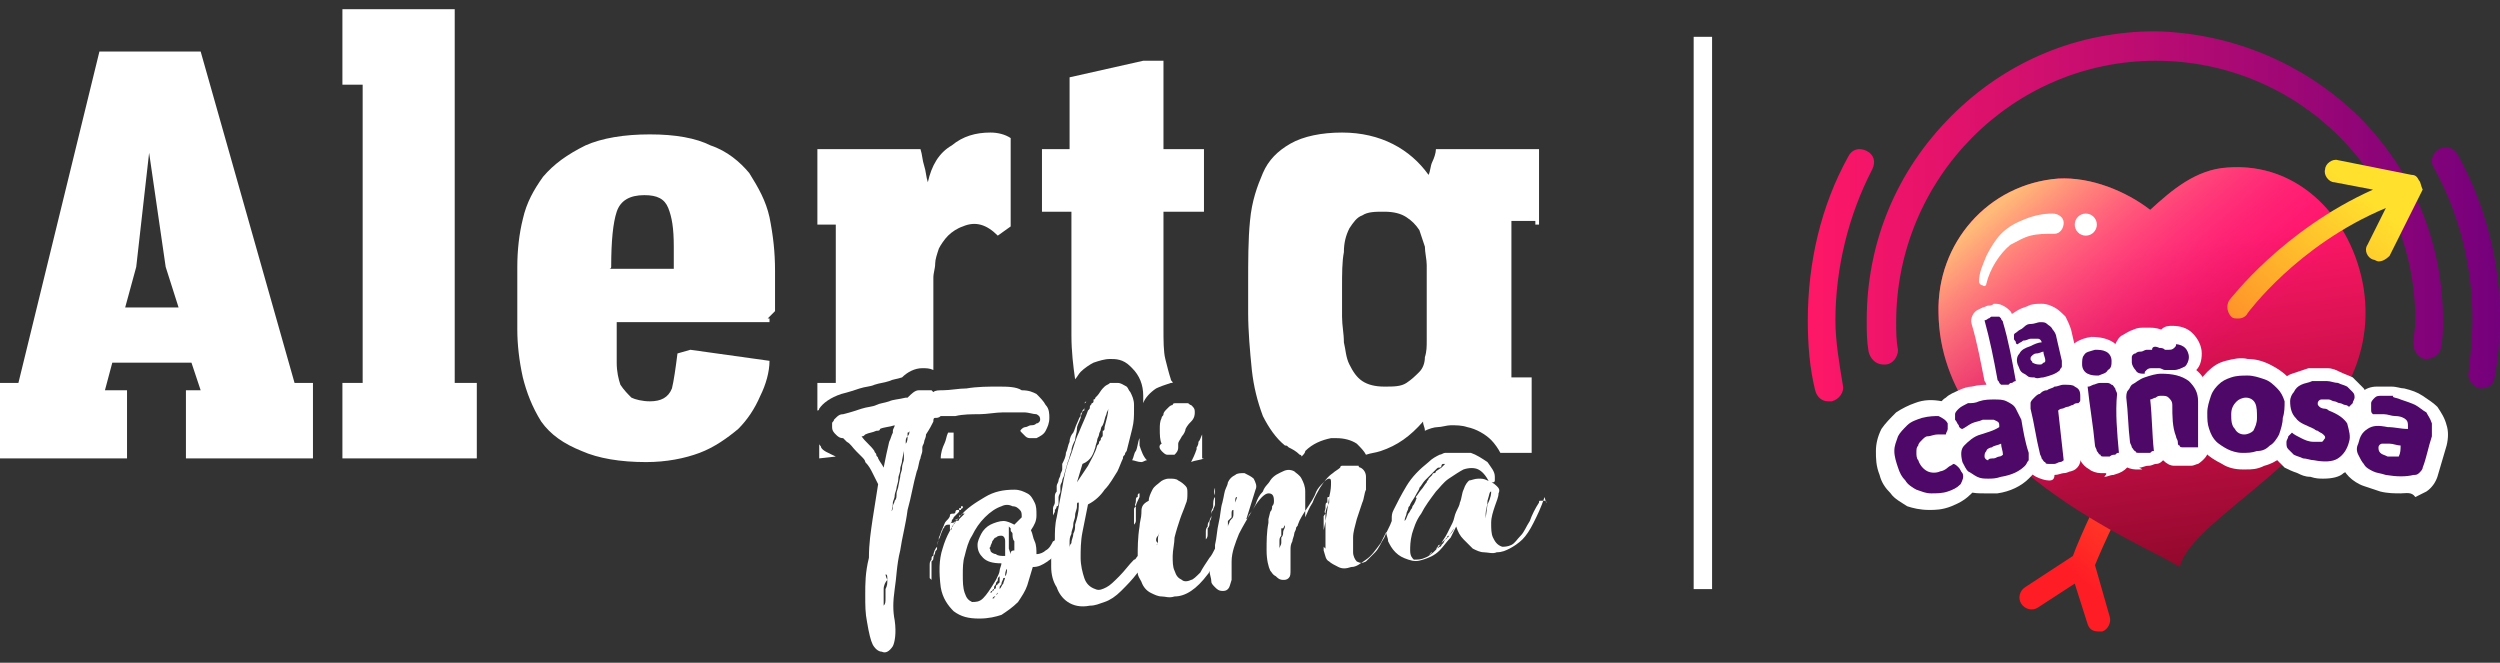 <?xml version="1.0" encoding="utf-8"?>
<!-- Generator: Adobe Illustrator 25.0.0, SVG Export Plug-In . SVG Version: 6.00 Build 0)  -->
<svg version="1.1" id="Capa_1" xmlns="http://www.w3.org/2000/svg" xmlns:xlink="http://www.w3.org/1999/xlink" x="0px" y="0px"
	 viewBox="0 0 135.8 36" style="enable-background:new 0 0 135.8 36;" xml:space="preserve">
<rect x="0" y="0" width="135.8" height="36" fill="#333333" stroke="none"/>
<style type="text/css">
	.st0{fill:none;stroke:#FFFFFF;stroke-linecap:square;}
	.st1{fill:url(#SVGID_1_);}
	.st2{fill:#FFFFFF;}
	.st3{fill:url(#SVGID_2_);}
	.st4{fill-rule:evenodd;clip-rule:evenodd;fill:url(#SVGID_3_);}
	.st5{fill-rule:evenodd;clip-rule:evenodd;fill:url(#SVGID_4_);}
	.st6{fill:url(#SVGID_5_);}
	.st7{fill:#4E0968;}
</style>
<desc>Created with Sketch.</desc>
<path id="Line-4" class="st0" d="M92.5,2.5v29"/>
<g>
	
		<linearGradient id="SVGID_1_" gradientUnits="userSpaceOnUse" x1="98.2" y1="765.75" x2="135.8" y2="765.75" gradientTransform="matrix(1 0 0 1 0 -754)">
		<stop  offset="0" style="stop-color:#FF1767"/>
		<stop  offset="1" style="stop-color:#74007C"/>
	</linearGradient>
	<path class="st1" d="M128.1,6.3c3,3,4.6,6.9,4.6,11.1c0,0.5,0,1-0.1,1.4c0,0.4-0.4,0.7-0.8,0.7c-0.4,0-0.7-0.4-0.7-0.8
		s0.1-0.9,0.1-1.3c0-7.8-6.3-14.1-14.1-14.1S103,9.7,103,17.5c0,0.5,0,1,0.1,1.5c0,0.4-0.3,0.8-0.7,0.8h-0.1c-0.4,0-0.7-0.3-0.8-0.7
		c-0.1-0.6-0.1-1.1-0.1-1.7c0-4.2,1.6-8.1,4.6-11.1s6.9-4.6,11.1-4.6C121.2,1.8,125.1,3.4,128.1,6.3z M99.7,17.4
		c0-2.8,0.7-5.7,2-8.2c0.2-0.4,0.1-0.8-0.3-1s-0.8-0.1-1,0.3c-1.5,2.7-2.2,5.8-2.2,8.9c0,1.3,0.1,2.6,0.4,3.8
		c0.1,0.4,0.4,0.6,0.7,0.6c0.1,0,0.1,0,0.2,0c0.4-0.1,0.7-0.5,0.6-0.9C99.9,19.7,99.7,18.5,99.7,17.4z M133.5,8.4
		c-0.2-0.4-0.7-0.5-1-0.3c-0.4,0.2-0.5,0.7-0.3,1c1.4,2.5,2.1,5.4,2.1,8.2c0,1-0.1,2-0.2,2.9c-0.1,0.4,0.2,0.8,0.6,0.9h0.1
		c0.4,0,0.7-0.3,0.7-0.6c0.2-1,0.3-2.1,0.3-3.2C135.8,14.2,135,11.1,133.5,8.4z"/>
	<circle class="st2" cx="105.1" cy="24.7" r="0.5"/>
	
		<linearGradient id="SVGID_2_" gradientUnits="userSpaceOnUse" x1="90.946" y1="808.748" x2="75.48" y2="827.585" gradientTransform="matrix(1 1.448887e-02 -1.448887e-02 1 49.2 -797.536)">
		<stop  offset="2.191311e-03" style="stop-color:#FFE02D"/>
		<stop  offset="1" style="stop-color:#FF1D25"/>
	</linearGradient>
	<path class="st3" d="M125.6,12.8c-0.2-0.3-0.6-0.3-0.9-0.1c-3.2,2.3-6.2,6-9,11.1c-1.6,2.9-2.7,5.3-3.1,6.4l-2.6,1.7
		c-0.3,0.2-0.4,0.6-0.2,0.9c0.2,0.3,0.6,0.4,0.9,0.2l2-1.3l0.7,2.2c0.1,0.3,0.3,0.4,0.6,0.4c0.1,0,0.1,0,0.2,0
		c0.3-0.1,0.5-0.5,0.4-0.8l-0.8-2.8c0.4-1,1.5-3.4,3.1-6.3c3.4-6.1,6.6-9.2,8.7-10.7C125.7,13.5,125.8,13.1,125.6,12.8z"/>
	
		<linearGradient id="SVGID_3_" gradientUnits="userSpaceOnUse" x1="116.399" y1="767.425" x2="120.203" y2="794.407" gradientTransform="matrix(1 0 0 1 0 -754)">
		<stop  offset="0" style="stop-color:#FF1767"/>
		<stop  offset="1" style="stop-color:#55000B"/>
	</linearGradient>
	<path class="st4" d="M128.4,15.7c-0.6-3.8-3.5-6.9-7.4-6.6c-1.7,0.1-3,1.2-4.2,2.3c-1.3-1-3.2-1.8-5-1.7c-3.8,0.3-6.6,3.5-6.5,7.3
		c0.1,8.3,11.1,12.5,13.1,13.8C119.2,27.6,129.6,23.8,128.4,15.7z"/>
	
		<linearGradient id="SVGID_4_" gradientUnits="userSpaceOnUse" x1="110.418" y1="763.636" x2="119.514" y2="774.169" gradientTransform="matrix(1 0 0 1 0 -754)">
		<stop  offset="0" style="stop-color:#FFB978"/>
		<stop  offset="1" style="stop-color:#FF009C;stop-opacity:0"/>
	</linearGradient>
	<path class="st5" d="M128.4,15.7c-0.6-3.8-3.5-6.9-7.4-6.6c-1.7,0.1-3,1.2-4.2,2.3c-1.3-1-3.2-1.8-5-1.7c-3.8,0.3-6.6,3.5-6.5,7.3
		c0.1,8.3,11.1,12.5,13.1,13.8C119.2,27.6,129.6,23.8,128.4,15.7z"/>
	<g>
		<g>
			<path class="st2" d="M107.5,15.3c0-0.5,0.2-0.9,0.4-1.4c0.2-0.4,0.5-0.9,0.8-1.2c0.4-0.4,0.8-0.6,1.3-0.8s1-0.3,1.5-0.3
				c0.3,0,0.6,0.2,0.6,0.5s-0.2,0.6-0.5,0.6c0,0,0,0-0.1,0l0,0c-0.4,0-0.8,0-1.2,0.1c-0.4,0.1-0.7,0.3-1.1,0.5
				c-0.6,0.5-1.1,1.3-1.3,2.1l0,0c0,0.1-0.1,0.2-0.2,0.1C107.6,15.5,107.5,15.4,107.5,15.3z"/>
		</g>
		<circle class="st2" cx="113.3" cy="12.2" r="0.6"/>
	</g>
	
		<linearGradient id="SVGID_5_" gradientUnits="userSpaceOnUse" x1="128.598" y1="764.809" x2="113.132" y2="783.646" gradientTransform="matrix(1 0 0 1 0 -754)">
		<stop  offset="2.615766e-04" style="stop-color:#FFE02D"/>
		<stop  offset="1" style="stop-color:#FF1D25"/>
	</linearGradient>
	<path class="st6" d="M131.4,9.8c-0.1-0.2-0.2-0.3-0.4-0.3l-4-0.8c-0.3-0.1-0.7,0.2-0.7,0.5c-0.1,0.3,0.2,0.7,0.5,0.7l2.1,0.4
		c-4.9,2.2-7.7,5.9-7.8,6c-0.2,0.3-0.1,0.7,0.1,0.9c0.1,0.1,0.2,0.1,0.4,0.1c0.2,0,0.4-0.1,0.5-0.3c0,0,2.7-3.7,7.5-5.7l-1,2
		c-0.2,0.3,0,0.7,0.3,0.8c0.1,0,0.2,0.1,0.3,0.1c0.2,0,0.4-0.1,0.6-0.3l1.8-3.6C131.5,10.1,131.5,9.9,131.4,9.8z"/>
	<g>
		<g>
			<path class="st2" d="M104.8,27.7C104.7,27.7,104.7,27.7,104.8,27.7c-0.5,0-0.9-0.1-1.2-0.2c-0.3-0.2-0.7-0.4-0.9-0.7
				c-0.3-0.3-0.5-0.6-0.6-1c-0.2-0.5-0.2-0.9-0.2-1.3s0.1-0.8,0.3-1.2c0.2-0.3,0.5-0.6,0.8-0.9c0.3-0.2,0.7-0.4,1-0.5
				c0.5-0.2,1-0.2,1.5-0.1c0.5,0.2,0.9,0.5,1.1,1c0.1,0.2,0.1,0.5,0,0.7c0,0.2-0.1,0.4-0.2,0.5s-0.1,0.2-0.2,0.3c0.1,0,0.1,0,0.2,0
				c0.2,0.1,0.4,0.2,0.6,0.4c0.2,0.2,0.3,0.4,0.4,0.7c0.2,0.5,0,1-0.3,1.4c-0.3,0.3-0.6,0.5-1.1,0.7
				C105.5,27.7,105.1,27.7,104.8,27.7z M105.2,24.5c0,0-0.1,0-0.2,0l0,0h-0.1c0.1,0.1,0.1,0.2,0.1,0.2c0.1-0.1,0.2-0.1,0.2-0.1
				c0.1,0,0.1-0.1,0.2-0.1l0,0C105.3,24.6,105.2,24.5,105.2,24.5z"/>
			<path class="st2" d="M107.8,26.8c-0.3,0-0.6,0-0.9-0.1s-0.6-0.3-0.8-0.5c-0.2-0.2-0.4-0.5-0.5-0.9c-0.2-0.6-0.1-1.1,0.1-1.4
				c0,0,0,0-0.1-0.1c-0.2-0.2-0.3-0.4-0.4-0.6c-0.1-0.4,0-0.8,0-1c0.1-0.2,0.3-0.5,0.5-0.6c0.2-0.2,0.5-0.3,0.7-0.4s0.5-0.2,0.7-0.2
				l0,0c0.4-0.1,0.7-0.1,1-0.1c0.4,0,0.7,0.1,1,0.2s0.6,0.4,0.8,0.6c0.2,0.3,0.4,0.6,0.4,1l0.4,1.8c0.1,0.3,0,0.7-0.1,1
				c-0.1,0.2-0.2,0.3-0.4,0.5c-0.4,0.4-1,0.7-1.7,0.8C108.5,26.8,108.2,26.8,107.8,26.8C107.9,26.8,107.8,26.8,107.8,26.8z
				 M108.3,24.8v0.1V24.8L108.3,24.8z"/>
			<path class="st2" d="M111.3,26.1c-0.2,0-0.5-0.1-0.7-0.2s-0.4-0.3-0.5-0.5s-0.2-0.4-0.2-0.6c-0.2-0.8-0.3-1.6-0.5-2.4
				c-0.1-0.3,0-0.5,0-0.8c0.1-0.2,0.2-0.4,0.3-0.6c0.1-0.1,0.3-0.3,0.5-0.4s0.3-0.2,0.5-0.3c0.2-0.1,0.4-0.2,0.6-0.2
				c0.2-0.1,0.4-0.1,0.6-0.1c0.4-0.1,0.8,0,1.2,0.1c0.4,0.2,0.7,0.6,0.8,1.1c0,0.2,0,0.3,0,0.5c0,0.1-0.1,0.3-0.1,0.4
				c-0.1,0.3-0.4,0.5-0.7,0.6c-0.1,0-0.2,0-0.3,0h-0.1c0.1,0.7,0.2,1.3,0.3,2c0.1,0.4-0.1,0.8-0.5,0.9c-0.1,0-0.2,0.1-0.4,0.1
				c-0.1,0-0.3,0.1-0.5,0.1C111.6,26.1,111.4,26.1,111.3,26.1z"/>
			<path class="st2" d="M114.3,25.7c-0.1,0-0.1,0-0.2,0c-0.2,0-0.5-0.1-0.6-0.2c-0.2-0.1-0.4-0.3-0.5-0.5s-0.2-0.4-0.2-0.6
				c-0.1-1.1-0.3-2.2-0.4-3.2c0-0.1,0-0.3,0-0.4c-0.1-0.2-0.2-0.4-0.3-0.7c-0.1-0.5,0.1-0.9,0.3-1.2c0.2-0.2,0.5-0.5,1.2-0.6
				c0.5,0,0.9,0.1,1.2,0.3c0.4,0.3,0.6,0.7,0.6,1.1c0,0.3,0,0.6-0.2,0.9l0.1,0.1c0.1,0.2,0.2,0.4,0.2,0.7c0.1,1.1,0.2,2.2,0.3,3.3
				c0,0.4-0.2,0.8-0.7,1l-0.3,0.1c-0.2,0-0.3,0.1-0.5,0.1C114.5,25.7,114.4,25.7,114.3,25.7z M113.9,19.6L113.9,19.6l-0.1,0.1
				c0,0,0,0.1,0.1,0.1C114,19.7,114,19.7,113.9,19.6C114,19.7,113.9,19.6,113.9,19.6z"/>
			<path class="st2" d="M116.3,25.5c-0.1,0-0.2,0-0.3,0c-0.2,0-0.5-0.1-0.6-0.2c-0.2-0.1-0.3-0.3-0.5-0.5c-0.1-0.2-0.1-0.4-0.2-0.7
				c-0.1-0.8-0.1-1.6-0.2-2.4c0-0.3,0-0.6,0.2-0.9c0.1-0.2,0.2-0.3,0.4-0.5c-0.2-0.2-0.2-0.5-0.3-0.8c0-0.3,0-0.5,0.1-0.8
				c0.1-0.2,0.2-0.4,0.4-0.5c0.2-0.1,0.3-0.2,0.6-0.3c0.2-0.1,0.4-0.1,0.5-0.1s0.3,0,0.4,0s0.3,0,0.6,0.1l0,0
				c0.2-0.2,0.4-0.2,0.6-0.2c0.4,0,0.8,0.1,1.1,0.4c0.3,0.3,0.5,0.7,0.5,1.1s-0.1,0.7-0.3,0.9c0.5,0.4,0.7,1,0.7,1.7
				c0,0.8,0,1.7,0,2.5c0,0.4-0.3,0.7-0.6,0.9c-0.1,0-0.2,0.1-0.4,0.1c-0.2,0-0.3,0-0.5,0s-0.3,0-0.4,0c-0.2,0-0.4-0.1-0.6-0.3l0,0
				c-0.1,0.1-0.2,0.2-0.4,0.2c-0.1,0-0.2,0.1-0.4,0.1c-0.2,0-0.3,0.1-0.5,0.1C116.4,25.5,116.4,25.5,116.3,25.5z M117.1,21.6v0.1
				l0,0V21.6z"/>
			<path class="st2" d="M122,25.5c-0.1,0-0.2,0-0.2,0c-0.4,0-0.8-0.1-1.1-0.3c-0.4-0.2-0.7-0.4-0.9-0.6c-0.3-0.3-0.5-0.6-0.6-1
				s-0.2-0.8-0.2-1.2c0-0.4,0.1-0.8,0.2-1.2c0.2-0.4,0.4-0.7,0.7-1c0.3-0.3,0.6-0.5,1-0.6s0.8-0.2,1.2-0.1c0.4,0,0.8,0.1,1.2,0.3
				c0.4,0.2,0.7,0.4,1,0.7c0.3,0.3,0.5,0.6,0.6,1s0.1,0.8,0.1,1.2l0,0c0,0.4-0.2,0.8-0.3,1.2c-0.2,0.4-0.4,0.7-0.7,0.9
				c-0.3,0.2-0.6,0.4-1,0.5C122.6,25.5,122.3,25.5,122,25.5z"/>
			<path class="st2" d="M126.2,26c-0.2,0-0.4,0-0.7-0.1c-0.3,0-0.5-0.1-0.7-0.2c-0.3-0.1-0.5-0.2-0.7-0.3c-0.2-0.2-0.4-0.4-0.6-0.6
				c-0.2-0.3-0.2-0.6-0.2-0.9s0.1-0.5,0.3-0.8l0.1-0.1c-0.2-0.3-0.3-0.7-0.2-1.2c0-0.4,0.2-0.7,0.3-0.9c0.2-0.3,0.4-0.5,0.7-0.6
				c0.3-0.1,0.6-0.2,0.9-0.3c0.3,0,0.7,0,1,0s0.5,0.1,0.7,0.2s0.5,0.2,0.7,0.3c0.2,0.2,0.4,0.4,0.6,0.6c0.2,0.3,0.2,0.6,0.2,1
				c0,0.3-0.1,0.5-0.3,0.7l-0.1,0.1c0.2,0.4,0.3,0.9,0.2,1.3l0,0c-0.1,0.7-0.5,1.2-1.1,1.5C127.1,25.9,126.7,26,126.2,26z"/>
			<path class="st2" d="M130.4,26.8c-0.3,0-0.7,0-1.1-0.1c-0.3-0.1-0.6-0.2-0.9-0.3c-0.3-0.1-0.6-0.3-0.8-0.5
				c-0.2-0.2-0.4-0.5-0.5-0.8s-0.1-0.7,0-1c0.1-0.6,0.4-1,0.7-1.2v-0.1c-0.1-0.2-0.1-0.5,0-0.7c0.1-0.4,0.3-0.7,0.5-0.8
				c0.2-0.2,0.5-0.3,0.8-0.3s0.5,0,0.8,0s0.5,0.1,0.7,0.1c0.4,0.1,0.7,0.2,1,0.4c0.3,0.2,0.6,0.4,0.8,0.6c0.2,0.3,0.4,0.6,0.5,1
				c0.1,0.3,0.1,0.7,0,1.1l-0.5,1.7c-0.1,0.3-0.3,0.6-0.6,0.8c-0.2,0.1-0.4,0.2-0.6,0.3C131,26.7,130.7,26.8,130.4,26.8z
				 M129.7,24.7v0.1V24.7L129.7,24.7z"/>
		</g>
		<g>
			<path class="st7" d="M104.7,23.7c-0.1,0-0.2,0.1-0.3,0.2c-0.1,0.1-0.2,0.2-0.2,0.3c-0.1,0.1-0.1,0.2-0.1,0.4c0,0.1,0,0.3,0.1,0.4
				c0.1,0.3,0.3,0.5,0.5,0.6s0.5,0.1,0.7,0c0.1,0,0.3-0.1,0.4-0.2s0.2-0.1,0.3-0.2c0.1,0,0.2,0.1,0.3,0.2c0.1,0.1,0.1,0.2,0.2,0.3
				c0.1,0.2,0,0.4-0.1,0.6c-0.2,0.2-0.4,0.3-0.7,0.4c-0.3,0.1-0.6,0.1-0.9,0.1s-0.5-0.1-0.8-0.2c-0.2-0.1-0.5-0.3-0.6-0.5
				c-0.2-0.2-0.3-0.4-0.4-0.7c-0.1-0.3-0.2-0.6-0.2-0.9s0.1-0.5,0.2-0.8c0.1-0.2,0.3-0.4,0.5-0.6s0.5-0.3,0.8-0.4
				c0.4-0.1,0.7-0.1,0.9-0.1c0.2,0.1,0.4,0.2,0.5,0.4c0,0.1,0,0.2,0,0.3c0,0.1-0.1,0.2-0.1,0.3c-0.1,0-0.2,0-0.4,0
				C105,23.6,104.9,23.7,104.7,23.7z"/>
			<path class="st7" d="M107.5,21.8c0.3-0.1,0.6-0.1,0.8-0.1c0.3,0,0.5,0,0.7,0.1s0.4,0.2,0.5,0.4c0.1,0.2,0.2,0.4,0.3,0.6
				c0.1,0.6,0.2,1.2,0.4,1.8c0,0.1,0,0.3,0,0.4c-0.1,0.1-0.1,0.2-0.2,0.3c-0.3,0.3-0.7,0.5-1.3,0.6c-0.3,0.1-0.5,0.1-0.7,0.1
				s-0.4,0-0.6-0.1s-0.3-0.2-0.5-0.3c-0.1-0.1-0.2-0.3-0.3-0.5c-0.1-0.4-0.1-0.7,0.1-0.9c0.2-0.2,0.5-0.5,0.9-0.6
				c0.3-0.1,0.7-0.2,1-0.4c0,0,0,0,0-0.1c0-0.2-0.1-0.2-0.3-0.3c-0.2,0-0.4,0-0.6,0c-0.2,0.1-0.4,0.1-0.6,0.2s-0.3,0.2-0.5,0.3
				c-0.1,0-0.2-0.1-0.2-0.2c-0.1-0.1-0.1-0.2-0.2-0.3c0-0.1,0-0.2,0-0.3c0-0.1,0.1-0.2,0.2-0.3c0.1-0.1,0.3-0.2,0.5-0.3
				C107.1,21.9,107.3,21.9,107.5,21.8z M108.3,24.9c0.1,0,0.2-0.1,0.3-0.1c0.1,0,0.2-0.1,0.2-0.1c0-0.2-0.1-0.4-0.1-0.6
				c-0.2,0.1-0.4,0.1-0.5,0.2c-0.1,0-0.3,0.1-0.3,0.2c-0.1,0.1-0.1,0.2-0.1,0.3c0,0.1,0.1,0.2,0.2,0.2
				C108,24.9,108.2,24.9,108.3,24.9z"/>
			<path class="st7" d="M112.1,25c0,0-0.1,0.1-0.2,0.1s-0.2,0.1-0.3,0.1c-0.1,0-0.2,0-0.3,0c-0.1,0-0.2,0-0.2-0.1
				c-0.1,0-0.1-0.1-0.2-0.2c0-0.1-0.1-0.2-0.1-0.3c-0.2-0.8-0.3-1.6-0.5-2.4c0-0.1,0-0.2,0-0.3c0-0.1,0.1-0.2,0.2-0.3
				c0.1-0.1,0.2-0.2,0.3-0.2c0.1-0.1,0.2-0.2,0.4-0.2c0.1-0.1,0.3-0.1,0.4-0.2c0.2,0,0.3-0.1,0.5-0.1c0.3,0,0.5,0,0.6,0.1
				c0.2,0.1,0.3,0.2,0.3,0.5c0,0.1,0,0.1,0,0.2s0,0.1-0.1,0.2c-0.1,0-0.2,0-0.3,0.1c-0.1,0-0.2,0.1-0.3,0.1c-0.1,0-0.2,0.1-0.3,0.1
				c-0.1,0-0.2,0.1-0.2,0.1C111.9,23.2,112,24.1,112.1,25z"/>
			<path class="st7" d="M113.1,19.8c0-0.2,0-0.4,0.1-0.5c0.1-0.2,0.3-0.2,0.6-0.3c0.2,0,0.4,0,0.6,0.1s0.3,0.3,0.3,0.5
				s0,0.4-0.2,0.5c-0.1,0.2-0.3,0.2-0.5,0.3c-0.2,0-0.4,0-0.6-0.1C113.2,20.2,113.1,20,113.1,19.8z M115.1,24.6
				c-0.1,0-0.1,0-0.2,0.1c-0.1,0-0.2,0-0.3,0.1c-0.1,0-0.2,0-0.3,0c-0.1,0-0.2,0-0.2-0.1c-0.1,0-0.1-0.1-0.2-0.2
				c0-0.1-0.1-0.2-0.1-0.3c-0.1-1.1-0.3-2.2-0.4-3.2c0.1,0,0.1,0,0.3-0.1c0.1,0,0.2-0.1,0.4-0.1c0.1,0,0.2,0,0.3,0
				c0.1,0,0.2,0,0.3,0.1c0.1,0,0.1,0.1,0.2,0.2c0,0.1,0.1,0.2,0.1,0.3C114.9,22.4,115,23.5,115.1,24.6z"/>
			<path class="st7" d="M118,22c0-0.2-0.1-0.3-0.2-0.4s-0.2-0.1-0.4-0.1c-0.1,0-0.2,0-0.3,0.1c-0.1,0-0.2,0.1-0.3,0.1
				c0.1,0.9,0.1,1.9,0.2,2.8c-0.1,0-0.1,0-0.2,0.1c-0.1,0-0.2,0-0.3,0c-0.1,0-0.2,0-0.3,0c-0.1,0-0.2,0-0.2-0.1
				c-0.1,0-0.1-0.1-0.2-0.2c0-0.1-0.1-0.2-0.1-0.3c-0.1-0.8-0.1-1.6-0.2-2.4c0-0.1,0-0.3,0.1-0.4s0.1-0.2,0.2-0.3
				c0.2-0.1,0.4-0.3,0.7-0.4c0.3-0.1,0.6-0.2,0.9-0.2c0.6,0,1.1,0.1,1.5,0.4c0.3,0.3,0.5,0.6,0.5,1.1c0,0.8,0,1.7,0,2.5
				c-0.1,0-0.1,0-0.2,0s-0.2,0-0.3,0c-0.1,0-0.2,0-0.3,0c-0.1,0-0.2,0-0.2-0.1c-0.1,0-0.1-0.1-0.1-0.2s-0.1-0.2-0.1-0.3
				C118,23.2,118,22.6,118,22z M117.3,18.9c0.1,0,0.2,0,0.3,0.1c0.1,0,0.1,0,0.2,0s0.2,0,0.3-0.1c0.1-0.1,0.1-0.1,0.1-0.2
				c0.2,0,0.4,0.1,0.5,0.2s0.2,0.3,0.2,0.5s-0.1,0.4-0.2,0.5c-0.2,0.1-0.4,0.2-0.6,0.2c-0.1,0-0.2,0-0.2,0c-0.1,0-0.2,0-0.3,0
				c-0.1,0-0.2-0.1-0.3-0.1c-0.1,0-0.1,0-0.2,0s-0.1,0-0.2,0s-0.2,0-0.3,0.1c-0.1,0.1-0.1,0.1-0.1,0.2c-0.2,0-0.4,0-0.5-0.2
				c-0.1-0.1-0.2-0.3-0.2-0.4s0-0.2,0-0.3c0-0.1,0.1-0.2,0.2-0.2c0.1-0.1,0.2-0.1,0.3-0.1c0.1,0,0.2-0.1,0.3-0.1c0.1,0,0.2,0,0.3,0
				C116.9,18.8,117.1,18.8,117.3,18.9z"/>
			<path class="st7" d="M124,22.7c0,0.3-0.1,0.6-0.2,0.9c-0.1,0.2-0.3,0.5-0.5,0.6c-0.2,0.2-0.4,0.3-0.7,0.3
				c-0.3,0.1-0.5,0.1-0.8,0.1s-0.6-0.1-0.8-0.2c-0.2-0.1-0.5-0.3-0.6-0.4c-0.2-0.2-0.3-0.4-0.4-0.7c-0.1-0.3-0.1-0.5-0.1-0.9
				c0-0.3,0.1-0.6,0.2-0.9s0.3-0.5,0.4-0.6c0.2-0.2,0.4-0.3,0.7-0.4c0.3-0.1,0.6-0.1,0.9-0.1s0.6,0.1,0.9,0.2s0.5,0.3,0.7,0.5
				s0.3,0.4,0.4,0.7C124.1,22.1,124.1,22.4,124,22.7z M121.2,22.5c0,0.3,0,0.6,0.2,0.8c0.1,0.2,0.3,0.3,0.5,0.3s0.4-0.1,0.5-0.2
				c0.1-0.2,0.2-0.4,0.2-0.7c0-0.3,0-0.6-0.1-0.8c-0.1-0.2-0.3-0.3-0.5-0.3s-0.4,0.1-0.5,0.2C121.3,22,121.2,22.2,121.2,22.5z"/>
			<path class="st7" d="M127.6,24c-0.1,0.4-0.3,0.7-0.6,0.9c-0.3,0.2-0.8,0.2-1.3,0.1c-0.2,0-0.4-0.1-0.6-0.1
				c-0.2-0.1-0.3-0.1-0.5-0.2c-0.1-0.1-0.2-0.2-0.3-0.3c-0.1-0.1-0.1-0.2-0.1-0.4c0-0.1,0.1-0.2,0.1-0.3c0.1-0.1,0.1-0.1,0.2-0.2
				c0.1,0.1,0.3,0.2,0.5,0.3c0.2,0.1,0.4,0.2,0.7,0.2c0.2,0,0.3,0,0.4,0s0.1-0.1,0.2-0.2c0-0.1,0-0.1-0.1-0.2s-0.2-0.1-0.3-0.2
				c-0.1,0-0.2-0.1-0.2-0.1c-0.4-0.2-0.8-0.3-1-0.6c-0.2-0.2-0.3-0.5-0.3-0.9c0-0.2,0.1-0.4,0.2-0.5c0.1-0.2,0.2-0.3,0.4-0.4
				c0.2-0.1,0.4-0.1,0.6-0.2c0.2,0,0.5,0,0.8,0c0.2,0,0.4,0.1,0.6,0.1c0.2,0.1,0.3,0.1,0.5,0.2c0.1,0.1,0.2,0.2,0.3,0.3
				c0.1,0.1,0.1,0.2,0.1,0.3c0,0.1-0.1,0.2-0.1,0.3c-0.1,0.1-0.1,0.1-0.2,0.2c0,0-0.1-0.1-0.2-0.1s-0.2-0.1-0.3-0.1
				c-0.1,0-0.2-0.1-0.3-0.1c-0.1,0-0.2-0.1-0.3-0.1c-0.2,0-0.3,0-0.4,0s-0.2,0.1-0.2,0.2s0,0.1,0.1,0.2c0,0,0.1,0.1,0.3,0.1
				c0.1,0,0.2,0.1,0.2,0.1c0.5,0.2,0.8,0.4,1,0.7C127.6,23.4,127.7,23.7,127.6,24z"/>
			<path class="st7" d="M130.4,21.7c0.3,0.1,0.6,0.2,0.8,0.3c0.2,0.1,0.4,0.3,0.6,0.4c0.1,0.2,0.2,0.3,0.3,0.6c0,0.2,0,0.4,0,0.7
				c-0.2,0.6-0.3,1.2-0.5,1.7c0,0.1-0.1,0.2-0.2,0.3c-0.1,0.1-0.2,0.1-0.3,0.1c-0.4,0.1-0.9,0.1-1.5,0c-0.3-0.1-0.5-0.1-0.7-0.2
				s-0.4-0.2-0.5-0.4c-0.1-0.1-0.2-0.3-0.3-0.5s-0.1-0.4,0-0.6c0.1-0.4,0.2-0.6,0.5-0.8c0.3-0.2,0.6-0.2,1.1-0.1
				c0.4,0,0.7,0.1,1.1,0.1c0,0,0,0,0-0.1c0-0.2,0-0.3-0.1-0.4s-0.3-0.2-0.6-0.2c-0.2,0-0.4-0.1-0.6-0.1c-0.2,0-0.4,0-0.6,0
				c-0.1-0.1-0.1-0.1-0.1-0.3c0-0.1,0-0.2,0-0.3c0-0.1,0.1-0.2,0.2-0.3c0.1-0.1,0.2-0.1,0.4-0.1s0.4,0,0.6,0
				C129.9,21.6,130.2,21.6,130.4,21.7z M129.7,24.8c0.1,0,0.2,0,0.3,0s0.2,0,0.3,0c0.1-0.2,0.1-0.4,0.1-0.6c-0.2,0-0.4-0.1-0.6-0.1
				c-0.1,0-0.3,0-0.4,0c-0.1,0-0.2,0.1-0.2,0.2s0,0.2,0.1,0.3C129.4,24.7,129.5,24.7,129.7,24.8z"/>
		</g>
	</g>
	<g>
		<g>
			<path class="st2" d="M108.9,21.6c-0.2,0-0.3,0-0.5-0.1s-0.3-0.2-0.4-0.4c-0.1-0.1-0.1-0.3-0.2-0.4c-0.2-1-0.4-2.1-0.7-3.1
				c-0.1-0.3,0.1-0.7,0.4-0.8l0.2-0.1c0.1,0,0.2-0.1,0.3-0.1c0.1,0,0.2,0,0.3-0.1c0.2,0,0.3,0,0.5,0.1s0.3,0.2,0.4,0.3
				c0.1,0.1,0.1,0.3,0.2,0.4c0.3,1.1,0.5,2.2,0.7,3.3c0.1,0.3-0.1,0.6-0.4,0.8l-0.1,0.1c-0.2,0.1-0.3,0.1-0.4,0.1
				C109.1,21.5,109,21.6,108.9,21.6z"/>
			<path class="st2" d="M110.6,21.2L110.6,21.2c-0.3,0-0.6-0.1-0.8-0.2s-0.4-0.3-0.6-0.4c-0.1-0.2-0.2-0.4-0.3-0.7
				c-0.1-0.4,0-0.7,0.1-1c0,0,0,0,0-0.1c-0.1-0.1-0.2-0.3-0.2-0.5c-0.1-0.2,0-0.5,0-0.7c0.1-0.2,0.2-0.3,0.4-0.5
				c0.2-0.1,0.3-0.2,0.5-0.3c0.2-0.1,0.3-0.1,0.5-0.2s0.5-0.1,0.7-0.1c0.3,0,0.5,0.1,0.7,0.2s0.4,0.3,0.6,0.5
				c0.1,0.2,0.2,0.4,0.3,0.7c0.1,0.4,0.2,0.9,0.3,1.3c0,0.2,0,0.5-0.1,0.7c-0.1,0.1-0.2,0.3-0.3,0.4c-0.3,0.3-0.7,0.5-1.2,0.6
				C110.9,21.2,110.8,21.2,110.6,21.2z M110.8,19.7L110.8,19.7L110.8,19.7z M110.7,19.2L110.7,19.2L110.7,19.2
				C110.7,19.1,110.7,19.1,110.7,19.2L110.7,19.2z"/>
		</g>
		<g>
			<path class="st7" d="M109.5,20.7c0,0-0.1,0-0.2,0.1c-0.1,0-0.1,0-0.2,0.1c-0.1,0-0.1,0-0.2,0s-0.1,0-0.2,0l-0.1-0.1
				c0-0.1-0.1-0.1-0.1-0.2c-0.2-1.1-0.4-2.1-0.7-3.2c0,0,0.1,0,0.2-0.1c0.1,0,0.1-0.1,0.2-0.1s0.1,0,0.2,0s0.1,0,0.2,0l0.1,0.1
				c0,0.1,0.1,0.1,0.1,0.2C109.1,18.5,109.3,19.6,109.5,20.7z"/>
			<path class="st7" d="M110.3,17.6c0.2,0,0.4-0.1,0.5-0.1c0.2,0,0.3,0,0.4,0.1s0.2,0.1,0.3,0.3c0.1,0.1,0.2,0.3,0.2,0.4
				c0.1,0.4,0.2,0.9,0.3,1.3c0,0.1,0,0.2,0,0.3c0,0.1-0.1,0.1-0.1,0.2c-0.2,0.2-0.5,0.3-0.9,0.4c-0.2,0-0.3,0.1-0.5,0
				c-0.2,0-0.3,0-0.4-0.1s-0.2-0.1-0.3-0.2c-0.1-0.1-0.1-0.2-0.2-0.4c-0.1-0.3,0-0.5,0.1-0.6c0.1-0.2,0.3-0.3,0.6-0.4
				c0.2-0.1,0.4-0.2,0.6-0.2l0,0c0-0.1-0.1-0.2-0.2-0.2s-0.2,0-0.4,0c-0.1,0-0.2,0.1-0.4,0.1c-0.1,0.1-0.2,0.1-0.3,0.2
				c-0.1,0-0.1-0.1-0.1-0.1c0-0.1-0.1-0.1-0.1-0.2s0-0.2,0-0.2c0-0.1,0.1-0.1,0.2-0.2s0.2-0.1,0.3-0.2
				C110.1,17.6,110.2,17.6,110.3,17.6z M110.8,19.8c0.1,0,0.1,0,0.2-0.1c0.1,0,0.1-0.1,0.1-0.1c0-0.2-0.1-0.3-0.1-0.5
				c-0.1,0-0.2,0.1-0.4,0.1c-0.1,0-0.2,0.1-0.2,0.1c-0.1,0.1-0.1,0.1-0.1,0.2s0.1,0.1,0.1,0.2C110.6,19.8,110.7,19.8,110.8,19.8z"/>
		</g>
	</g>
</g>
<g>
	<path class="st2" d="M65.4,24.9c-0.2,0.1-0.5,0.1-0.7,0.2c0.1-0.2,0.2-0.4,0.3-0.7l0,0c0,0,0,0,0-0.1c0,0,0.1-0.1,0.1-0.3
		c0.1-0.1,0.1-0.2,0.2-0.4l0,0v1.3H65.4z"/>
	<path class="st2" d="M61.9,24.2c0.1,0.3,0.2,0.6,0.4,0.8c-0.1,0-0.2,0.1-0.3,0.1c-0.2,0-0.4-0.1-0.5-0.1c0.1-0.2,0.1-0.4,0.2-0.5
		c0.1-0.2,0.1-0.5,0.2-0.7C61.9,23.9,61.9,24.1,61.9,24.2z"/>
	<g>
		<path class="st2" d="M84,27.3c0-0.1-0.1-0.1-0.1-0.1c-0.1,0-0.1,0-0.2,0c-0.1,0-0.1,0-0.1,0.1c-0.2,0.3-0.4,0.7-0.5,1
			c-0.2,0.3-0.3,0.6-0.5,0.8c-0.2,0.2-0.3,0.4-0.5,0.5c-0.2,0.1-0.4,0.1-0.5,0.1c-0.3-0.1-0.4-0.3-0.5-0.5S81,28.7,81,28.4
			s0.1-0.6,0.2-0.9c0.1-0.3,0.2-0.5,0.2-0.7c0.1-0.2,0-0.3-0.1-0.4c-0.2-0.2-0.3-0.2-0.5-0.3s-0.3-0.1-0.5-0.1
			c-0.2,0-0.4,0.1-0.5,0.1c-0.1,0.1-0.2,0.2-0.3,0.5c-0.1,0.2-0.1,0.5-0.2,0.7c0,0.1-0.1,0.3-0.2,0.5s-0.1,0.4-0.2,0.6
			c-0.1,0.2-0.2,0.4-0.3,0.6c-0.1,0.2-0.2,0.3-0.3,0.5c-0.3,0.4-0.6,0.7-0.9,0.8c-0.2,0.1-0.4,0.1-0.6,0.1c-0.1-0.1-0.2-0.2-0.2-0.5
			c0-0.2,0-0.5,0.1-0.9c0.1-0.3,0.2-0.7,0.5-1.1c0.2-0.4,0.5-0.8,0.8-1.2c0.2-0.2,0.4-0.5,0.7-0.7c0.3-0.2,0.6-0.4,0.8-0.5
			c0.3-0.1,0.6-0.1,0.8,0c0.2,0.1,0.4,0.3,0.6,0.7c0,0,0,0,0.1,0h0.1c0,0,0.1,0,0.1-0.1c0,0,0-0.1,0-0.2c0-0.3-0.2-0.5-0.4-0.8l0,0
			l0,0c-0.3-0.2-0.6-0.4-0.9-0.5h-0.1c0,0,0,0-0.1,0h-0.1c0,0,0,0-0.1,0h-0.1c0,0,0,0-0.1,0h-0.1l0,0l0,0c-0.1,0-0.2,0-0.2,0l0,0
			c-0.1,0-0.2,0-0.3,0l0,0l0,0h-0.1l0,0h-0.1l0,0c-0.1,0-0.2,0.1-0.3,0.1l0,0c-0.2,0.1-0.4,0.2-0.6,0.4c-0.5,0.4-0.9,0.8-1.2,1.3
			s-0.5,0.9-0.7,1.3c-0.1,0.2-0.1,0.3-0.1,0.5c0,0,0,0,0,0.1c-0.1,0.3-0.3,0.6-0.4,0.9c-0.2,0.3-0.3,0.6-0.5,0.8
			c-0.2,0.2-0.4,0.4-0.5,0.5c-0.2,0.1-0.3,0.1-0.5,0c-0.1-0.1-0.2-0.3-0.2-0.5c0-0.2,0-0.5,0-0.8s0.1-0.6,0.2-1
			c0.1-0.3,0.2-0.6,0.3-0.9c0.1-0.2,0.1-0.5,0.2-0.7c0-0.3,0-0.5,0-0.7s-0.1-0.4-0.3-0.5c0,0-0.1,0-0.1-0.1l0,0h-0.1l0,0h-0.1l0,0
			h-0.1l0,0l0,0c-0.1,0-0.1,0-0.2,0H73l0,0h-0.1l0,0c0,0-0.1,0-0.1,0.1l0,0c-0.1,0.1-0.3,0.2-0.4,0.3c-0.3,0.2-0.5,0.5-0.7,0.8
			c-0.1,0.2-0.3,0.5-0.4,0.8c-0.2,0.3-0.3,0.6-0.4,0.8c0-0.1,0-0.2,0-0.3c0-0.1,0-0.3,0-0.4s0-0.2,0-0.4c0-0.1,0-0.2,0-0.3
			c0-0.3-0.1-0.5-0.2-0.7s-0.3-0.3-0.4-0.4c-0.2-0.1-0.4-0.1-0.6,0c-0.2,0.1-0.5,0.2-0.7,0.5c-0.1,0.2-0.3,0.3-0.4,0.6
			c-0.2,0.2-0.3,0.4-0.4,0.7c-0.1,0.2-0.2,0.4-0.3,0.5c-0.1,0.1-0.1,0.3-0.2,0.3l0.5-1.6c0.1-0.2,0-0.4-0.1-0.6
			c-0.1-0.1-0.3-0.2-0.5-0.3c-0.2,0-0.4,0-0.5,0.1c-0.2,0.1-0.3,0.2-0.4,0.4c0,0,0,0.1-0.1,0.3c-0.1,0.2-0.1,0.4-0.2,0.8
			c-0.1,0.3-0.1,0.7-0.2,1.1s-0.1,0.8-0.2,1.2c0,0.1,0,0.1,0,0.2c-0.1,0.2-0.2,0.4-0.3,0.5c-0.2,0.3-0.4,0.6-0.5,0.8
			c-0.2,0.2-0.4,0.4-0.5,0.4c-0.2,0.1-0.4,0.1-0.5,0c-0.2-0.1-0.3-0.2-0.4-0.5c-0.1-0.2-0.1-0.5-0.1-0.8c0-0.3,0.1-0.7,0.1-1
			c0.1-0.4,0.2-0.7,0.3-1c0.1-0.3,0.2-0.5,0.3-0.8c0.1-0.2,0.1-0.4,0.1-0.6s0-0.3-0.1-0.4s-0.2-0.2-0.4-0.3
			c-0.1-0.1-0.3-0.1-0.5-0.1s-0.4,0.1-0.5,0.2c-0.1,0.1-0.3,0.2-0.4,0.4c-0.1,0.2-0.2,0.4-0.2,0.6C62,27.4,62,27.6,62,27.9
			c0,0.2-0.1,0.5-0.1,0.7c-0.1,0.6-0.1,1.2-0.1,1.6c-0.1,0.1-0.1,0.2-0.2,0.2c-0.3,0.3-0.5,0.6-0.8,0.9c-0.3,0.3-0.5,0.5-0.7,0.6
			s-0.4,0.2-0.6,0.1c-0.3-0.1-0.5-0.3-0.6-0.6c-0.1-0.3-0.2-0.7-0.2-1.1s0-0.9,0.1-1.4c0.1-0.5,0.2-1,0.3-1.5
			c0.4-0.2,0.7-0.5,0.9-0.8c0.3-0.3,0.5-0.7,0.7-1c0.1-0.2,0.2-0.5,0.3-0.7l0,0c0-0.1,0-0.1,0.1-0.2c0-0.1,0.1-0.2,0.1-0.2
			c0.1-0.4,0.2-0.8,0.3-1.2c0.1-0.4,0.1-0.7,0.1-1c0-0.1,0-0.2,0-0.3c0-0.3-0.1-0.5-0.2-0.7c-0.1-0.1-0.1-0.2-0.2-0.3
			c-0.2-0.1-0.3-0.2-0.5-0.2l0,0c0,0,0,0-0.1,0l0,0c0,0,0,0-0.1,0l0,0h-0.1l0,0h-0.1c-0.1,0.1-0.2,0.1-0.3,0.2l-0.1,0.1l0,0l0,0
			c-0.1,0.1-0.2,0.3-0.3,0.4l-0.1,0.1c0,0,0,0.1-0.1,0.1c0,0,0,0,0,0.1c0,0,0,0.1-0.1,0.1l0,0c0,0.1-0.1,0.1-0.1,0.2s0,0.1-0.1,0.2
			c-0.1,0.3-0.3,0.7-0.5,1.2c-0.2,0.4-0.3,0.9-0.5,1.4c-0.2,0.5-0.3,1-0.4,1.6c-0.1,0.5-0.2,1.1-0.3,1.6c-0.1,0.4-0.1,0.8-0.1,1.2
			c0,0,0,0.1-0.1,0.1c-0.1,0.2-0.2,0.4-0.4,0.5c-0.1,0.1-0.3,0.2-0.5,0.2c0-0.2,0-0.5-0.1-0.7c-0.1-0.2-0.1-0.4-0.2-0.6
			c0.2-0.3,0.3-0.5,0.3-0.8s0-0.5-0.1-0.7c-0.1-0.2-0.2-0.4-0.4-0.5s-0.4-0.2-0.7-0.2c-0.6,0-1.1,0.1-1.6,0.4
			c-0.5,0.3-1,0.6-1.4,1.1c-0.4,0.5-0.7,1-0.9,1.7c-0.2,0.6-0.2,1.3-0.1,2.1c0.1,0.6,0.4,1,0.7,1.3c0.4,0.3,0.8,0.4,1.4,0.4
			c0.5,0,0.9-0.1,1.2-0.2c0.3-0.2,0.6-0.4,0.9-0.7c0.2-0.3,0.4-0.6,0.5-0.9c0.1-0.3,0.2-0.7,0.3-1c0.3,0,0.5-0.1,0.8-0.3
			c0.1-0.1,0.2-0.1,0.2-0.2c0,0.2,0,0.3,0,0.5c0,0.4,0.1,0.8,0.3,1.1c0.1,0.3,0.3,0.6,0.6,0.8c0.3,0.2,0.7,0.3,1.2,0.2
			c0.3,0,0.5-0.1,0.8-0.2c0.3-0.1,0.6-0.3,0.9-0.6c0.3-0.3,0.6-0.6,0.9-1l0,0c0,0.2,0.1,0.3,0.2,0.5c0.1,0.3,0.3,0.5,0.5,0.6
			s0.4,0.2,0.6,0.2c0.2,0,0.4,0.1,0.7,0c0.3,0,0.6-0.1,0.9-0.3c0.3-0.2,0.6-0.5,0.9-0.9c0,0,0.1-0.1,0.1-0.2c0,0.2,0.1,0.4,0.1,0.6
			c0,0.1,0.1,0.2,0.2,0.3c0.1,0.1,0.2,0.2,0.4,0.2c0.1,0,0.2,0,0.3-0.1c0.1-0.1,0.1-0.2,0.2-0.5v-1c0-0.5,0.2-1,0.4-1.5
			c0.2-0.4,0.5-0.9,0.8-1.4c0.3-0.5,0.6-0.8,0.8-0.8c0.2,0,0.3,0.1,0.3,0.4c0,0.1,0,0.2-0.1,0.3c0,0.1,0,0.2-0.1,0.3l-0.1,0.4v0.2
			c-0.1,0.5-0.1,1-0.1,1.5c0,0.5,0.1,0.9,0.2,1.1c0.1,0.1,0.1,0.2,0.3,0.3c0.1,0.1,0.2,0.2,0.4,0.2c0.1,0,0.2,0,0.3-0.1
			c0.1-0.1,0.1-0.2,0.1-0.5v-1c0-0.2,0-0.3,0.1-0.5c0-0.1,0.1-0.3,0.1-0.4s0.1-0.2,0.1-0.3c0-0.1,0.1-0.1,0.1-0.2
			c0.1-0.3,0.3-0.6,0.5-0.9c0.2-0.3,0.4-0.6,0.5-0.9c0.1-0.2,0.2-0.3,0.4-0.5c0.1-0.1,0.2-0.2,0.3-0.2c0.1,0,0.1,0.1,0.1,0.2
			c0,0.2,0,0.4-0.1,0.8c-0.1,0.7-0.2,1.4-0.3,1.8c0,0.5,0,0.9,0,1.1c0.1,0.3,0.1,0.5,0.3,0.6c0.1,0.1,0.3,0.2,0.5,0.3
			c0.2,0.1,0.4,0.1,0.7,0c0.3,0,0.5-0.2,0.8-0.4c0.3-0.2,0.5-0.5,0.8-0.9c0.1-0.2,0.2-0.4,0.3-0.6c0,0.2,0.1,0.3,0.1,0.5
			c0.1,0.2,0.2,0.4,0.4,0.6c0.2,0.2,0.4,0.3,0.7,0.4c0.3,0.1,0.5,0.1,0.8,0c0.3-0.1,0.6-0.2,0.9-0.5c0.2-0.2,0.4-0.5,0.6-0.7
			c0.1-0.2,0.2-0.4,0.3-0.6c0.1,0.3,0.2,0.5,0.4,0.7c0.2,0.2,0.3,0.3,0.5,0.5c0.2,0.1,0.4,0.2,0.6,0.2c0.2,0,0.5,0.1,0.7,0
			c0.3,0,0.5-0.1,0.7-0.2c0.2-0.1,0.5-0.3,0.7-0.5c0.2-0.2,0.4-0.5,0.6-0.9c0.2-0.4,0.4-0.8,0.6-1.4C84,27.4,84,27.3,84,27.3z
			 M51.3,28.6c0,0.1-0.1,0.1-0.1,0.2c-0.1,0.2-0.1,0.3-0.2,0.5c-0.1,0.2-0.1,0.3-0.1,0.5c0,0.1-0.1,0.1-0.1,0.2s-0.1,0.2-0.1,0.3
			c0,0.1,0,0.1-0.1,0.2c0,0.1,0,0.2,0,0.3c0,0.1,0,0.3,0,0.3v0.1c0,0.1,0,0.1,0,0.1v0.2l0,0l-0.1-0.1v-0.1c0-0.1,0-0.2,0-0.2
			c0-0.2,0-0.3,0-0.4s0-0.2,0.1-0.3c0-0.1,0-0.2,0.1-0.2c0-0.2,0.1-0.4,0.2-0.5c0-0.2,0.1-0.3,0.1-0.5c0.1-0.2,0.1-0.3,0.2-0.5
			s0.1-0.3,0.2-0.4s0.2-0.2,0.2-0.3c0-0.1,0.1-0.1,0.2-0.1s0.1-0.1,0.1-0.1s0-0.1,0.1-0.1c0,0,0,0,0.1,0l0,0v-0.1l0,0h0.1v-0.1l0,0
			h0.1l0,0l0,0l0,0c0,0,0,0,0,0.1c0,0-0.1,0-0.1,0.1l0,0c0,0,0,0-0.1,0v0.1c-0.1,0.1-0.2,0.2-0.3,0.3c0,0.1-0.1,0.1-0.1,0.2
			s-0.1,0.1-0.1,0.2C51.4,28.5,51.4,28.5,51.3,28.6z M51.9,28.3c0,0.1-0.1,0.1-0.1,0.2c-0.1,0.1-0.1,0.1-0.1,0.2s-0.1,0.1-0.1,0.1
			s0,0,0-0.1c0,0,0,0,0-0.1s0-0.1,0-0.1s0-0.1,0.1-0.1C51.8,28.4,51.8,28.4,51.9,28.3C51.8,28.3,51.9,28.3,51.9,28.3
			c0-0.1,0-0.1,0.1-0.1l0.1-0.1V28c0,0,0,0,0.1,0c0,0,0-0.1,0.1-0.1l0,0h0.1l0,0l0,0c0,0,0,0-0.1,0.1c0,0,0,0-0.1,0.1
			c0,0,0,0-0.1,0.1c0,0,0,0.1-0.1,0.1C52,28.2,51.9,28.2,51.9,28.3z M53.7,32.4L53.7,32.4L53.7,32.4L53.7,32.4L53.7,32.4L53.7,32.4
			C53.7,32.4,53.7,32.3,53.7,32.4c0.1-0.1,0.1-0.1,0.1-0.2c0,0,0-0.1,0.1-0.1c0,0,0-0.1,0.1-0.1v-0.1c0-0.1,0.1-0.1,0.1-0.2
			s0.1-0.1,0.1-0.2s0-0.1,0.1-0.2c0,0,0,0,0,0.1v0.1v0.1c0,0,0,0.1-0.1,0.1c0,0,0,0.1-0.1,0.1v0.1C54.1,32,54,32,54,32
			s0,0.1-0.1,0.1c0,0,0,0.1-0.1,0.1C53.8,32.3,53.8,32.3,53.7,32.4C53.7,32.3,53.7,32.4,53.7,32.4z M53.8,32.7L53.8,32.7L53.8,32.7
			L53.8,32.7L53.8,32.7z M54.6,31.3c0,0.2-0.1,0.3-0.1,0.4c-0.1,0.1-0.1,0.2-0.2,0.3c0,0.1-0.1,0.1-0.1,0.2s-0.1,0.1-0.1,0.1v0.1
			c0,0-0.1,0-0.1,0.1l0,0l0,0c0,0,0,0-0.1,0c0,0-0.1,0-0.1,0.1l0,0l0.1-0.1l0.1-0.1h0.1c0,0,0,0,0-0.1c0.1-0.1,0.2-0.2,0.2-0.3v-0.1
			c0-0.1,0.1-0.1,0.1-0.2s0.1-0.2,0.1-0.3C54.6,31.4,54.6,31.4,54.6,31.3s0-0.3,0.1-0.4C54.7,31,54.7,31.2,54.6,31.3z M54.1,30.1
			c-0.1,0-0.3-0.1-0.3-0.2c0-0.1-0.1-0.1,0-0.2c0-0.1,0.1-0.2,0.1-0.3c0.1-0.1,0.1-0.2,0.2-0.2c0.1-0.1,0.2-0.1,0.3-0.1
			c0.1,0,0.2,0.1,0.2,0.3c0,0.2,0,0.5,0,0.8C54.4,30.2,54.2,30.2,54.1,30.1z M54.9,30.1l-0.1-0.3c0,0,0-0.1,0-0.2s0-0.2,0-0.3
			c0-0.1,0-0.2,0-0.3v-0.1v-0.1v-0.2l0,0l0.1,0.1v0.1c0,0.1,0.1,0.1,0.1,0.2s0,0.3,0.1,0.4c0,0.1,0,0.2,0,0.3c0,0.1,0,0.1,0,0.2
			C54.9,29.9,54.9,30,54.9,30.1z M55.1,28.5c-0.2-0.1-0.4-0.2-0.6-0.2c-0.2,0-0.5,0.1-0.7,0.2s-0.4,0.3-0.5,0.5
			c-0.1,0.2-0.2,0.4-0.2,0.6c0,0.3,0.1,0.5,0.3,0.7s0.5,0.3,1,0.3c0,0.1-0.1,0.3-0.1,0.4s-0.1,0.3-0.2,0.5c-0.3,0.5-0.5,0.8-0.7,1
			s-0.4,0.2-0.6,0.2c-0.2-0.1-0.3-0.2-0.4-0.5c-0.1-0.3-0.1-0.6-0.1-1c0-0.3,0-0.7,0.1-1c0.1-0.4,0.2-0.8,0.4-1.1
			c0.2-0.4,0.4-0.7,0.7-1c0.3-0.3,0.6-0.5,0.9-0.6c0.2-0.1,0.4-0.1,0.6,0c0.2,0,0.3,0.1,0.4,0.2s0.1,0.2,0.1,0.4
			C55.3,28.3,55.2,28.4,55.1,28.5z M59.5,24.3c0-0.1,0.1-0.3,0.1-0.4s0.1-0.2,0.1-0.3l0,0c0-0.1,0.1-0.2,0.1-0.3l0,0
			c0-0.1,0.1-0.2,0.1-0.2c0.1-0.2,0.1-0.4,0.2-0.6c0-0.1,0.1-0.2,0.1-0.3V22c0,0,0,0,0-0.1c0,0,0,0,0-0.1l0,0l0,0l0,0l0,0l0,0l0,0
			l0,0l0,0l0,0c0,0.1,0,0.2,0,0.4c0,0.3-0.1,0.6-0.2,1c0,0.1,0,0.2-0.1,0.2v0.1v0.1c0,0.1,0,0.1-0.1,0.2l0,0c0,0.1,0,0.1-0.1,0.2
			c0,0.1,0,0.1-0.1,0.2c-0.1,0.4-0.3,0.7-0.5,1.1c-0.2,0.3-0.4,0.6-0.6,0.9c0.1-0.3,0.2-0.7,0.3-1C59.3,25,59.4,24.6,59.5,24.3z
			 M57.8,25.8c0,0.1-0.1,0.2-0.1,0.3c0,0.1-0.1,0.2-0.1,0.3c0,0.1,0,0.2,0,0.3c0,0.1-0.1,0.2-0.1,0.3c0,0.1,0,0.2,0,0.3
			c0,0.1,0,0.2-0.1,0.2c0,0.1-0.1,0.2-0.1,0.2s0,0,0,0.1L57.2,28l0,0l0,0c0-0.1,0-0.3,0-0.4s0.1-0.2,0.1-0.3c0-0.1,0-0.2,0-0.3
			c0-0.1,0-0.2,0.1-0.3c0-0.1,0-0.2,0-0.3c0-0.1,0.1-0.2,0.1-0.3c0-0.1,0.1-0.2,0.1-0.3c0-0.1,0.1-0.2,0.1-0.3c0-0.1,0-0.2,0-0.3
			c0.1-0.2,0.2-0.4,0.2-0.6c0.1-0.2,0.1-0.4,0.2-0.6c0-0.2,0.1-0.4,0.2-0.5c0.1-0.2,0.1-0.3,0.2-0.5s0.1-0.3,0.2-0.4v-0.1
			c0,0,0-0.1,0.1-0.1c0,0,0-0.1,0.1-0.1V22v-0.1l0.1-0.1c0,0,0,0.1-0.1,0.1V22l0,0v0.1c0,0.1,0,0.1-0.1,0.2l0,0l0,0
			c0,0.1-0.1,0.3-0.1,0.4c-0.1,0.3-0.2,0.4-0.2,0.6c0,0.2-0.1,0.4-0.1,0.6c-0.1,0.2-0.2,0.4-0.2,0.6c-0.1,0.2-0.1,0.4-0.2,0.6
			L57.8,25.8z M58.1,29.8c0,0.1,0,0.2,0,0.2c0,0.1,0,0.2,0,0.2c0,0.1,0,0.1,0,0.2s0,0.2,0,0.4c0,0.1,0,0.1,0,0.1v0.1
			c0,0.1,0,0.1,0,0.2c0-0.1,0-0.1,0-0.2v-0.2c0-0.1,0-0.1,0-0.2s0-0.1,0-0.2s0-0.1,0-0.2s0-0.1,0-0.2S58.1,29.9,58.1,29.8
			C58,29.9,58.1,29.9,58.1,29.8c0-0.1,0-0.2,0-0.3c0-0.2,0-0.3,0.1-0.5c0-0.2,0.1-0.3,0.1-0.5s0.1-0.3,0.1-0.5s0.1-0.3,0.1-0.5
			s0-0.2,0.1-0.2c0,0,0,0.1,0,0.2c0,0.3-0.1,0.7-0.2,1c0,0.2,0,0.3-0.1,0.5c0,0.2-0.1,0.3-0.1,0.5C58.1,29.6,58.1,29.7,58.1,29.8z
			 M61.7,27.5c0,0.1,0,0.1,0,0.2s0,0.1,0,0.2s0,0.1,0,0.2s0,0.1,0,0.2c0,0,0,0.1-0.1,0.2v-0.1v-0.1c0-0.1,0-0.1,0-0.2s0-0.1,0-0.2
			s0-0.2,0-0.2C61.6,27.6,61.6,27.6,61.7,27.5c-0.1-0.1,0-0.1,0-0.3c0-0.1,0-0.2,0.1-0.2c0-0.1,0-0.1,0-0.1s0-0.1,0.1-0.1v0.1V27
			C61.8,27.2,61.7,27.4,61.7,27.5z M62.9,29.5c0,0.1,0,0.1,0,0.2c0,0.1,0,0.1,0,0.2s0,0.1,0,0.2s0,0.1,0,0.1s0,0.1,0,0.2
			s0,0.2,0,0.2l0,0l0,0v-0.1c0,0,0,0,0-0.1l0,0v-0.1c0,0,0,0,0-0.1v-0.1c0,0,0,0,0-0.1v-0.1c0-0.1,0-0.1,0-0.2
			C62.9,29.6,62.9,29.6,62.9,29.5C62.8,29.7,62.8,29.6,62.9,29.5c-0.1-0.1-0.1-0.1-0.1-0.2c0,0,0-0.1,0.1-0.2l0.1-0.2v-0.1v-0.1v0.1
			v0.1c-0.1,0.2-0.1,0.3-0.1,0.4C62.9,29.4,62.9,29.5,62.9,29.5z M66,26.5c0,0,0,0.1,0,0.2V27c-0.1,0.1-0.1,0.3-0.1,0.5
			c0,0.1-0.1,0.2-0.1,0.3c0,0.1,0,0.2,0,0.3c0,0.1-0.1,0.2-0.1,0.3c0,0.1,0,0.2-0.1,0.3c0,0.1,0,0.2,0,0.3c0,0.1,0,0.2-0.1,0.3l0,0
			v0.1v-0.1v-0.1v-0.1c0-0.1,0-0.1,0-0.1v-0.1c0-0.1,0-0.2,0.1-0.3c0-0.1,0-0.2,0.1-0.3c0-0.1,0.1-0.2,0.1-0.3c0-0.1,0-0.2,0.1-0.3
			c0-0.1,0.1-0.2,0.1-0.3c0-0.1,0-0.2,0-0.3c0-0.1,0-0.2,0-0.2C65.9,26.7,66,26.5,66,26.5c0-0.1,0-0.1,0-0.1V26.5z M67.3,25.9
			L67.3,25.9L67.3,25.9L67.3,25.9z M66.9,28.4L66.9,28.4L66.9,28.4z M66.9,28.1c0,0.1,0,0.1-0.1,0.2c0,0.1-0.1,0.2-0.1,0.3
			c0,0,0,0,0,0.1l0,0l0,0v-0.1v-0.1c0-0.1,0-0.1,0-0.2C66.8,28.2,66.8,28.2,66.9,28.1c0-0.1,0-0.2,0-0.2c0-0.1,0-0.2,0.1-0.2
			c0-0.1,0.1-0.2,0.1-0.3c0-0.1,0-0.2,0-0.2c0-0.1,0-0.2,0.1-0.2c0-0.1,0-0.2,0-0.2c0-0.1,0-0.1,0-0.2v-0.1v-0.1v-0.1l0,0
			c0,0.1,0,0.2,0,0.3c0,0.1,0,0.1,0,0.2s0,0.2,0,0.2l-0.1,0.3c0,0.1,0,0.2-0.1,0.3c0,0.1,0,0.2,0,0.3c0,0.1,0,0.2-0.1,0.3
			C66.9,28,66.9,28,66.9,28.1z M69.8,28.6c0,0.1-0.1,0.2-0.1,0.3c0,0.1,0,0.2-0.1,0.3c0,0.1,0,0.2,0,0.3c0,0.1-0.1,0.2-0.1,0.3
			c0,0.1,0,0.3,0,0.4v0.1v-0.2V30c0-0.1,0-0.1,0-0.2v-0.1v-0.1c0-0.1,0-0.1,0-0.1v-0.1c0-0.1,0-0.2,0.1-0.3c0-0.1,0-0.2,0-0.3v-0.1
			h0.1C69.8,28.5,69.8,28.5,69.8,28.6z M72,27.9c0,0.1,0,0.2,0,0.3c0,0.1,0,0.2,0,0.3c0,0.1,0,0.2,0,0.2c0,0.1,0,0.2,0,0.3
			c0,0.1,0,0.1,0,0.2s0,0.1,0,0.2s0,0.2,0,0.3v0.1l-0.1-0.1c0,0,0,0,0-0.1c0,0,0,0,0-0.1s0-0.1,0-0.2v-0.1v-0.1V29v-0.1
			c0-0.1,0-0.2,0-0.3c0-0.1,0-0.2,0-0.3c0-0.1,0-0.2,0-0.3C71.9,28.1,71.9,28,72,27.9c-0.1-0.1,0-0.2,0-0.3c0-0.2,0-0.3,0.1-0.3
			c0-0.1,0-0.1,0-0.2s0-0.1,0.1-0.1v0.1c0,0.1,0,0.1,0,0.2C72.1,27.5,72,27.7,72,27.9z M78.7,25.1L78.7,25.1L78.7,25.1
			c0.1,0,0.1,0,0.1-0.1h0.1l0,0l0,0c0,0,0,0-0.1,0C78.8,25.1,78.8,25.1,78.7,25.1L78.7,25.1L78.7,25.1z M77.3,25.7
			C77.3,25.7,77.3,25.6,77.3,25.7c0.1-0.1,0.1-0.1,0.1-0.2l0.1-0.1l0.1-0.1l0.1-0.1l0.1-0.1c0,0,0.1,0,0.1-0.1l0.1-0.1
			c0,0,0.1,0,0.1-0.1l0,0l0,0l0,0l0,0l0,0l0,0l0,0l0,0l0,0L78,24.9c0,0-0.1,0-0.1,0.1l-0.1,0.1l-0.1,0.1c-0.1,0.1-0.1,0.1-0.2,0.2
			C77.4,25.5,77.4,25.5,77.3,25.7L77.3,25.7L77.3,25.7z M76.3,28.3v0.1v0.1v0.2l0,0c0-0.1,0-0.1,0-0.1v-0.1
			C76.3,28.4,76.3,28.3,76.3,28.3c0-0.2,0.1-0.3,0.1-0.4s0.1-0.2,0.1-0.3c0-0.1,0.1-0.1,0.1-0.2c0.1-0.2,0.2-0.3,0.3-0.5
			c0.1-0.2,0.2-0.3,0.2-0.4c0.1-0.1,0.2-0.3,0.3-0.4c0.1-0.1,0.2-0.2,0.3-0.3c0.1-0.1,0.2-0.2,0.3-0.3c0.1-0.1,0.1-0.1,0.2-0.1
			c0.1,0,0.1-0.1,0.1-0.1s0-0.1,0.1-0.1h0.1l-0.1,0.1c0,0,0,0-0.1,0.1l-0.3,0.2c0,0,0,0.1-0.1,0.1c-0.1,0-0.1,0.1-0.1,0.1
			c-0.1,0.1-0.1,0.1-0.2,0.2c0,0.1-0.1,0.1-0.1,0.2c-0.1,0.1-0.2,0.3-0.3,0.4c-0.1,0.1-0.2,0.3-0.3,0.4c0.1,0.1,0,0.1,0,0.2
			l-0.1,0.2c0,0-0.1,0.1-0.1,0.2c-0.1,0.1-0.1,0.2-0.2,0.3C76.4,28.1,76.4,28.2,76.3,28.3z M78.7,29.1c0,0,0,0.1-0.1,0.1
			c0,0,0,0.1-0.1,0.1l-0.1,0.2l-0.1,0.1c0,0,0,0.1-0.1,0.1c0,0-0.1,0.1-0.2,0.1c-0.1,0.1-0.1,0.1-0.2,0.2c-0.1,0-0.1,0.1-0.2,0.2
			c-0.1,0-0.1,0,0,0c0,0,0.1-0.1,0.2-0.2l0.2-0.2l0.1-0.1c0,0,0-0.1,0.1-0.1c0,0,0,0,0.1-0.1l0.1-0.1l0.2-0.2
			C78.6,29.2,78.6,29.1,78.7,29.1C78.6,29.2,78.6,29.2,78.7,29.1c0.1-0.1,0.2-0.3,0.3-0.4C78.9,28.9,78.8,29,78.7,29.1z M80.9,29
			c0,0,0,0-0.1-0.1c0-0.1-0.1-0.2-0.1-0.4c0-0.2,0-0.4,0-0.6s0.1-0.4,0.1-0.7c0.1-0.3,0.1-0.5,0.2-0.5c0,0.1,0,0.3-0.2,0.7
			c-0.1,0.8-0.2,1.3-0.1,1.4C80.8,28.9,80.9,29,80.9,29L80.9,29z"/>
		<path class="st2" d="M50.7,22.9c0-0.1,0-0.2,0.1-0.2c0.1,0,0.2,0,0.3-0.1h0.1h0.1c0.1,0,0.1,0,0.2,0l0,0c0.1,0,0.2,0,0.2,0
			c0.1,0,0.1,0,0.2,0c0.4-0.1,0.9-0.1,1.3-0.1c0.4,0,0.9-0.1,1.3-0.1c0.4,0,0.8,0,1.1,0c0.3,0,0.5,0.1,0.7,0.1
			c0.2,0.1,0.2,0.2,0.2,0.3c0,0.1-0.1,0.2-0.2,0.2c-0.1,0.1-0.2,0.1-0.3,0.1c-0.1,0-0.2,0.1-0.3,0.1c-0.1,0-0.2,0.1-0.2,0.1
			c-0.1,0.1-0.1,0.1,0,0.2c0.1,0.1,0.1,0.1,0.2,0.2s0.2,0.1,0.3,0.1c0.1,0,0.2,0,0.3,0c0.2-0.1,0.4-0.2,0.5-0.4
			c0.1-0.2,0.2-0.4,0.2-0.7c0-0.2,0-0.5-0.2-0.7c-0.1-0.2-0.3-0.4-0.5-0.6c-0.2-0.1-0.4-0.2-0.8-0.2C55.2,21,54.7,21,54.2,21
			c-0.5,0-1.1,0-1.7,0.1c-0.4,0-0.9,0.1-1.3,0.1l0,0c-0.2,0-0.4,0-0.5,0.1l-0.1-0.1l0,0c0,0,0,0-0.1,0c0,0,0,0-0.1,0h-0.1
			c0,0,0,0-0.1,0H50l0,0h-0.1c-0.2,0-0.4,0.2-0.6,0.4h-0.1c-0.4,0.1-0.7,0.1-0.9,0.2c-0.3,0.1-0.5,0.1-0.7,0.2s-0.5,0.1-0.8,0.2
			c-0.3,0.1-0.6,0.2-1,0.3c-0.2,0-0.3,0.1-0.4,0.2l-0.1,0.1c0,0.1-0.1,0.1-0.1,0.2s0,0.1,0,0.2c0,0.2,0.1,0.3,0.2,0.4
			c0.1,0.1,0.2,0.2,0.4,0.2c0,0,0,0,0.1,0.1l0.1,0.1c0.2,0.1,0.3,0.3,0.5,0.5c0.1,0.1,0.2,0.2,0.3,0.3c0.1,0.1,0.2,0.2,0.2,0.3
			c0.2,0.2,0.3,0.4,0.4,0.6c0.1,0.2,0.2,0.4,0.3,0.6c-0.1,0.6-0.2,1.3-0.3,1.9c-0.1,0.7-0.2,1.3-0.2,2.1C47,31.1,47,31.7,47,32.3
			c0,0.6,0,1,0.1,1.5c0.1,0.6,0.2,1,0.3,1.2c0.1,0.2,0.3,0.4,0.5,0.4c0.2,0.1,0.4,0,0.6-0.3c0.1-0.2,0.2-0.7,0.1-1.4
			c-0.1-0.5-0.1-1,0-1.7c0.1-0.6,0.1-1.3,0.3-2.1c0.1-0.7,0.3-1.4,0.4-2.2c0.2-0.7,0.3-1.4,0.5-2.1c0.1-0.2,0.1-0.5,0.2-0.7
			c0-0.1,0.1-0.3,0.1-0.4v-0.1c0-0.1,0-0.1,0-0.1c0-0.1,0.1-0.2,0.1-0.3c0-0.1,0.1-0.2,0.1-0.4C50.5,23.3,50.6,23.1,50.7,22.9z
			 M48.2,31.5c0,0.2,0,0.3-0.1,0.5c0,0.2,0,0.3,0,0.5s0,0.3-0.1,0.4c0,0.1,0,0.1,0,0.2c0,0.1,0,0.1,0,0.1c0,0.1,0,0.1,0,0.1
			s0,0,0-0.1v-0.1c0,0,0-0.1,0-0.2s0-0.3,0-0.4c0-0.2,0-0.3,0-0.5C48,31.8,48.1,31.6,48.2,31.5c-0.1-0.2-0.1-0.3-0.1-0.4
			s0-0.1,0-0.1v-0.1l0,0l0,0c0,0.1,0,0.1,0,0.1s0,0.1,0,0.2C48.2,31.2,48.2,31.3,48.2,31.5z M48.3,24c-0.1,0.4-0.2,0.9-0.3,1.4
			c-0.1-0.2-0.2-0.3-0.3-0.5l0,0c0-0.1-0.1-0.1-0.1-0.2s-0.1-0.1-0.1-0.2c-0.2-0.3-0.5-0.5-0.7-0.8c0.1,0,0.1,0,0.2-0.1
			c0.2-0.1,0.4-0.1,0.6-0.2c0.1,0,0.2,0,0.2-0.1c0.2-0.1,0.5-0.1,0.8-0.2c0,0.1-0.1,0.2-0.1,0.3c0,0,0,0,0,0.1
			C48.4,23.7,48.4,23.8,48.3,24L48.3,24z M49.4,23.4c0,0.1,0,0.2-0.1,0.3c0,0.1,0,0.3-0.1,0.4c0,0.1-0.1,0.3-0.1,0.4l0,0
			c0,0.1,0,0.1,0,0.2v0.1v0.1c0,0.2-0.1,0.3-0.1,0.5c0,0.2-0.1,0.3-0.1,0.5l-0.1,0.5c0,0.1-0.1,0.3-0.1,0.4c0,0.2,0,0.3-0.1,0.4
			c0,0.1-0.1,0.2-0.1,0.3c0,0.1,0,0.2-0.1,0.3V28v0.1c0,0,0,0,0-0.1v-0.1c0-0.1,0.1-0.3,0.1-0.6c0-0.1,0.1-0.2,0.1-0.4
			c0-0.1,0.1-0.3,0.1-0.4s0.1-0.3,0.1-0.5s0.1-0.3,0.1-0.5c0-0.2,0.1-0.3,0.1-0.5l0.1-0.5c0-0.1,0.1-0.3,0.1-0.4v-0.1
			c0-0.1,0-0.2,0.1-0.3c0-0.1,0-0.1,0-0.2C49.4,23.5,49.4,23.4,49.4,23.4c0-0.1,0-0.1,0-0.1l0,0C49.4,23.3,49.4,23.4,49.4,23.4z"/>
		<path class="st2" d="M63.1,24.5c0.1,0.1,0.2,0.2,0.3,0.2c0,0,0,0,0.1,0l0,0l0,0c0,0,0,0,0.1,0l0,0c0,0,0,0,0.1,0l0,0
			c0,0,0,0,0.1,0c0.1-0.1,0.2-0.2,0.2-0.4c0,0,0,0,0-0.1v-0.1c0-0.1,0.1-0.2,0.2-0.4c0.1-0.1,0.2-0.3,0.2-0.4
			c0.1-0.2,0.2-0.3,0.3-0.4c0.2-0.2,0.2-0.4,0.2-0.5s0-0.2-0.1-0.3c0,0,0,0-0.1-0.1c-0.1,0-0.1-0.1-0.2-0.1h-0.1h-0.1h-0.1l0,0
			c0,0,0,0-0.1,0l0,0H64l0,0h-0.1l0,0c-0.1,0-0.2,0-0.2,0.1c-0.1,0-0.2,0.1-0.2,0.1l-0.1,0.1c-0.1,0.1-0.2,0.2-0.2,0.3
			c0,0.1-0.1,0.1-0.1,0.2C63,22.9,63,23.1,63,23.3c0,0.3,0,0.6,0.1,0.8C62.9,24.2,63,24.4,63.1,24.5z"/>
	</g>
	<path class="st2" d="M51.3,24.1c0.1-0.2,0.1-0.4,0.2-0.6c0.1,0,0.2,0,0.3,0v1.4h-0.7C51.1,24.6,51.2,24.3,51.3,24.1z"/>
	<path class="st2" d="M83.6,12.2V8.1h-1H78c0,0.2-0.1,0.5-0.2,0.7s-0.1,0.5-0.2,0.7c-1-1.4-2.6-2.3-4.7-2.3c-1.1,0-2.1,0.2-2.8,0.6
		c-0.7,0.4-1.2,0.9-1.5,1.6c-0.3,0.7-0.6,1.5-0.7,2.6c-0.1,1-0.1,2.2-0.1,3.4v1.6c0,1,0.1,2.1,0.2,3.1c0.1,0.9,0.3,1.7,0.6,2.5
		c0.3,0.6,0.7,1.2,1.2,1.6c0.1,0,0.1,0,0.2,0.1c0.2,0.1,0.4,0.2,0.6,0.4c0,0,0.1,0,0.1,0.1c0.1-0.1,0.2-0.2,0.2-0.3
		c0.4-0.4,0.9-0.6,1.4-0.7c0.1,0,0.2,0,0.3,0c0.4,0,0.8,0.1,1.1,0.3c0.2,0.2,0.4,0.4,0.5,0.6c0.3-0.1,0.5-0.1,0.8-0.2
		c0.9-0.3,1.6-0.8,2.3-1.6c0,0.2,0.1,0.3,0.1,0.5c0.2-0.1,0.5-0.2,0.7-0.2c0.2,0,0.5-0.1,0.7-0.1c0.3,0,0.6,0,0.9,0.1
		c0.5,0.1,1,0.4,1.3,0.7c0.2,0.2,0.4,0.5,0.5,0.7h1.7v-4.1h-1.1V12h1.3V12.2z M77.5,18.5c0,0.3,0,0.6-0.1,0.9c0,0.3-0.1,0.6-0.3,0.8
		c-0.2,0.2-0.4,0.4-0.7,0.6c-0.3,0.2-0.7,0.2-1.2,0.2s-0.9-0.1-1.2-0.3c-0.3-0.2-0.5-0.5-0.7-0.9c-0.2-0.4-0.2-0.8-0.3-1.2
		c0-0.5-0.1-0.9-0.1-1.4v-1.6c0-0.7,0-1.4,0.1-1.9c0-0.5,0.1-0.9,0.3-1.3c0.2-0.3,0.4-0.6,0.7-0.7c0.3-0.2,0.7-0.2,1.2-0.2
		s0.9,0.1,1.2,0.3c0.3,0.2,0.5,0.4,0.7,0.7c0.1,0.3,0.2,0.6,0.3,0.9c0,0.3,0.1,0.7,0.1,1V18.5z"/>
	<polygon class="st2" points="24.7,20.8 25.9,20.8 25.9,24.9 18.6,24.9 18.6,20.8 19.7,20.8 19.7,4.6 18.6,4.6 18.6,0.5 24.7,0.5 	
		"/>
	<path class="st2" d="M41.7,17.3l0.4-0.4v-2.2c0-1-0.1-1.9-0.3-2.9c-0.2-0.9-0.6-1.6-1.1-2.4c-0.5-0.6-1.2-1.2-2.1-1.5
		c-0.8-0.4-1.9-0.6-3.3-0.6c-1.4,0-2.6,0.2-3.5,0.6c-1,0.5-1.7,1-2.3,1.7c-0.5,0.7-0.9,1.4-1.1,2.3c-0.2,0.8-0.3,1.7-0.3,2.6v3.4
		c0,0.8,0.1,1.7,0.3,2.6c0.2,0.8,0.5,1.6,1,2.4c0.5,0.7,1.2,1.2,2.2,1.6c0.9,0.4,2.1,0.6,3.5,0.6c1.1,0,2.1-0.2,2.9-0.5
		s1.5-0.8,2.1-1.3c0.5-0.5,0.9-1.1,1.2-1.8c0.3-0.6,0.5-1.3,0.5-1.9L37.5,19l-0.7,0.2c-0.1,0.8-0.2,1.5-0.3,1.9
		c-0.2,0.5-0.6,0.7-1.2,0.7c-0.4,0-0.8-0.1-1-0.2c-0.2-0.2-0.4-0.4-0.6-0.7c-0.1-0.3-0.2-0.7-0.2-1.2s0-1.1,0-1.8v-0.4h8.3V17.3z
		 M33.2,14.5c0-1.4,0.1-2.4,0.3-3s0.7-0.9,1.5-0.9c0.7,0,1.1,0.2,1.3,0.7c0.2,0.5,0.3,1.1,0.3,2.1v1.1v0.1h-3.5
		C33.2,14.6,33.2,14.5,33.2,14.5z"/>
	<path class="st2" d="M45.4,24.8C45.4,24.8,45.5,24.9,45.4,24.8l-0.9,0.1v-0.8c0,0.1,0.1,0.1,0.1,0.2C44.7,24.5,45,24.6,45.4,24.8
		L45.4,24.8z"/>
	<path class="st2" d="M58.1,11.5h-1.5V8.1h1.5V4.2l4-0.9h1.1v4.8h2.2v3.4h-2.2v6.3c0,0.7,0,1.3,0.1,1.7c0.1,0.4,0.2,0.8,0.3,1.1
		c0,0.1,0.1,0.1,0.1,0.2h-0.1c-0.3,0.1-0.6,0.2-0.8,0.3c-0.3,0.2-0.6,0.5-0.7,0.8V22c0-0.2,0-0.3,0-0.5c0-0.6-0.2-1.1-0.6-1.5
		l-0.1-0.1c-0.4-0.4-0.8-0.4-1.1-0.4l0,0l0,0c-0.3,0-0.6,0.1-0.9,0.2c-0.2,0.1-0.5,0.3-0.7,0.5c-0.1,0.1-0.2,0.3-0.3,0.4
		c-0.1-0.7-0.2-1.5-0.2-2.4V11.5z"/>
	<path class="st2" d="M16,20.8l-5.1-18H5.4L1,20.8H0v4.1h6.9v-3.7H5.7l0.4-1.5h4.3l0.5,1.5h-0.8v3.7H17v-4.1
		C17,20.8,16,20.8,16,20.8z M6.8,16.7l0.6-2.2l0.7-6.2L9,14.5l0.7,2.2H6.8z"/>
	<path class="st2" d="M44.5,22.2c0,0,0,0.1-0.1,0.1v-1.5h1v-8.6h-1V8.1h1H50c0.1,0.3,0.1,0.6,0.2,0.9c0.1,0.3,0.1,0.6,0.2,0.9
		C50.6,9,51,8.3,51.7,7.9c0.6-0.5,1.3-0.7,2.1-0.7c0.4,0,0.8,0.1,1.1,0.3v4.8l-0.7,0.5c-0.6-0.6-1.2-0.8-1.9-0.5
		c-0.3,0.1-0.6,0.3-0.8,0.5c-0.2,0.2-0.4,0.5-0.5,0.7c-0.1,0.3-0.2,0.6-0.2,0.8c0,0.3-0.1,0.5-0.1,0.8v5c-0.2-0.1-0.4-0.1-0.6-0.1
		c-0.4,0-0.8,0.2-1.1,0.5c-0.3,0.1-0.5,0.1-0.7,0.2c-0.3,0.1-0.5,0.1-0.8,0.2c-0.2,0.1-0.5,0.1-0.8,0.2c-0.3,0.1-0.6,0.2-1,0.3l0,0
		C45.1,21.6,44.7,21.9,44.5,22.2z"/>
</g>
</svg>
